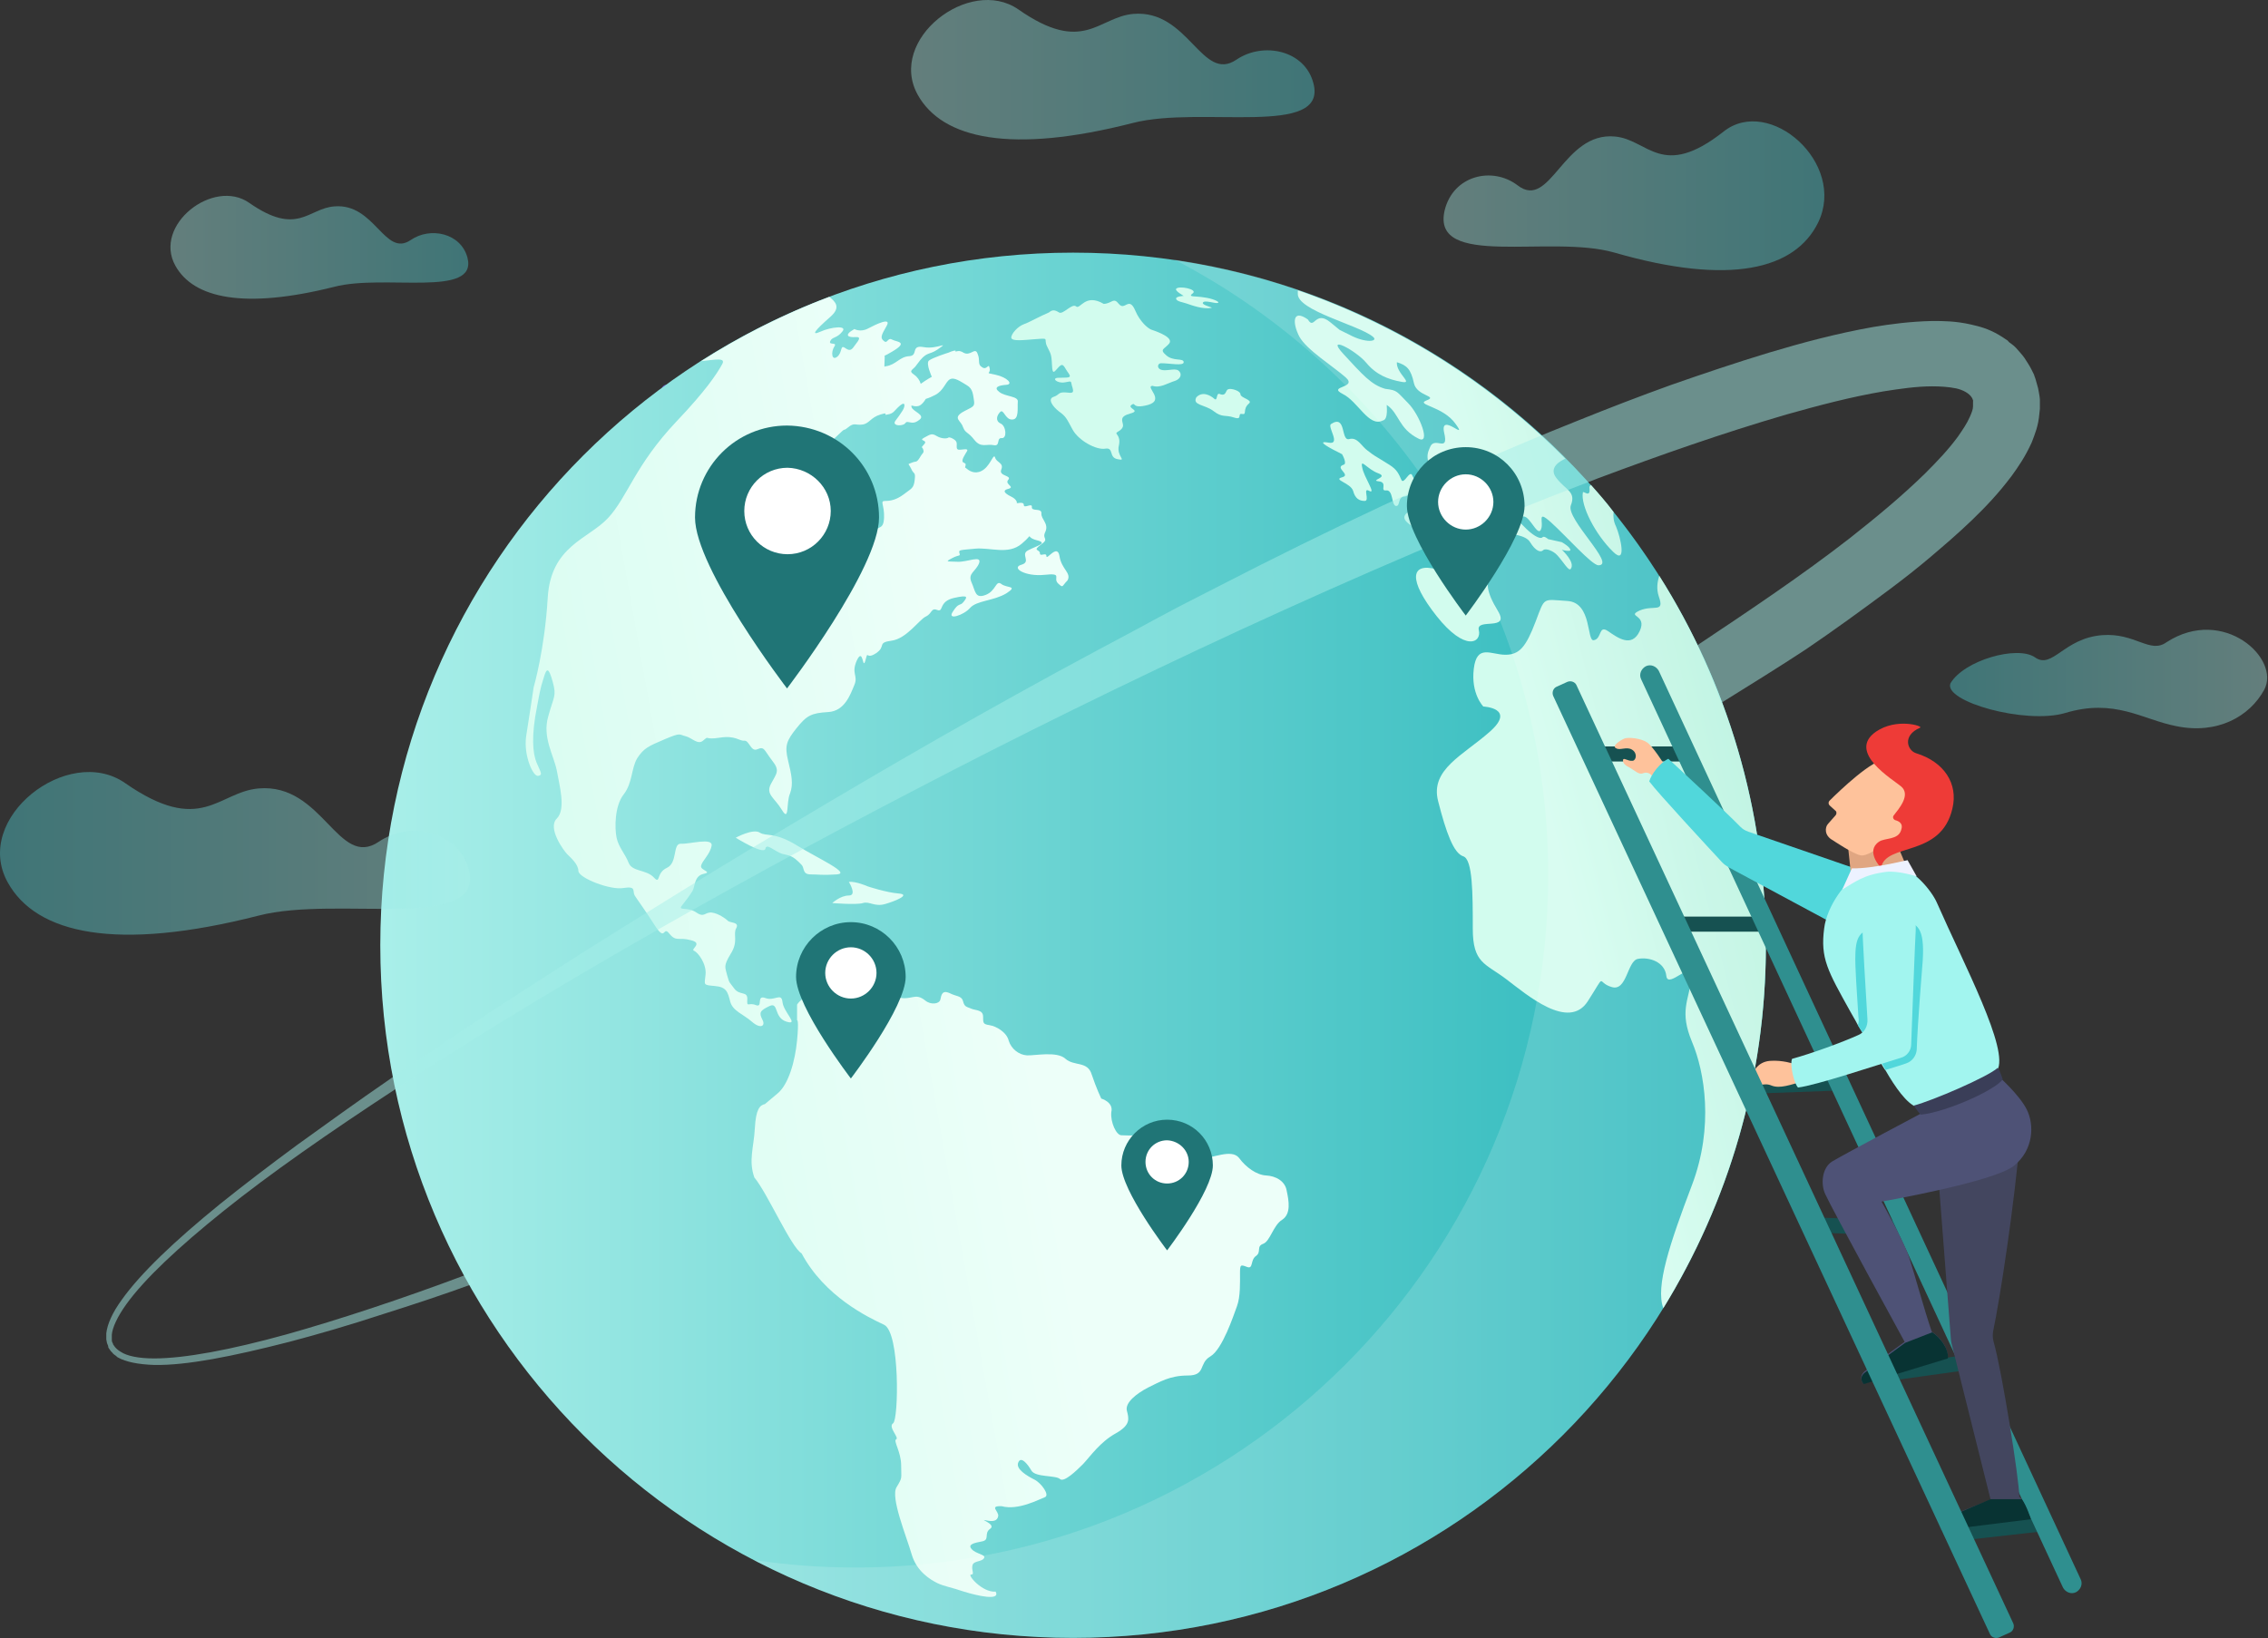 <svg width="652" height="471" viewBox="0 0 652 471" fill="none" xmlns="http://www.w3.org/2000/svg">
<rect x="0" y="0" width="652" height="471" fill="#333333" stroke="none"/>
<path d="M192.864 111.669L202.547 166.447C202.692 167.169 202.258 167.892 201.536 168.037C200.813 168.181 200.09 167.748 199.946 167.025L190.262 112.247C190.118 111.525 190.551 110.802 191.274 110.658C191.996 110.513 192.719 110.947 192.864 111.669Z" fill="#624CB5"/>
<path d="M507.653 271.81C507.653 381.799 418.477 470.975 308.488 470.975C198.5 470.975 109.324 381.799 109.324 271.81C109.324 161.822 198.5 72.646 308.488 72.646C418.477 72.646 507.653 161.822 507.653 271.81Z" fill="url(#paint0_linear)"/>
<path d="M463.716 158.642C458.657 153.728 454.321 145.345 455.044 141.587C455.188 141.009 457.356 143.466 456.923 140.142C456.923 139.853 457.067 139.709 457.356 139.419C459.669 142.021 461.837 144.478 463.86 147.224C463.716 148.525 463.86 149.97 464.583 151.416C465.884 154.451 467.763 162.689 463.716 158.642Z" fill="url(#paint1_linear)"/>
<path d="M507.653 271.81C507.653 310.111 496.813 345.81 478.168 376.162C475.856 369.947 480.047 357.517 486.407 340.752C492.766 323.986 490.02 308.088 486.407 299.56C482.793 290.888 485.395 287.853 486.262 281.494C487.129 275.134 479.469 284.673 479.035 280.627C478.602 276.58 474.121 275.134 470.942 275.713C467.762 276.146 467.762 285.252 463.281 283.806C458.801 282.506 461.981 279.326 456.488 287.853C450.996 296.525 438.856 285.974 432.93 281.494C427.004 277.013 423.391 277.013 423.391 267.041C423.391 257.068 423.391 247.095 420.645 246.228C417.899 245.361 415.731 239.435 413.418 230.33C411.106 221.224 420.645 217.177 428.305 210.384C435.965 203.591 426.426 203.158 426.426 203.158C426.426 203.158 422.813 199.544 423.68 192.318C424.547 185.091 428.594 188.271 432.785 188.271C436.832 188.271 438.711 185.959 441.457 178.732C444.203 171.505 443.336 172.373 450.563 172.806C457.789 173.24 456.055 184.658 458.223 184.08C460.535 183.646 459.524 179.599 462.27 181.478C465.016 183.357 469.063 186.392 471.375 181.478C473.688 176.564 467.328 177.431 471.375 175.552C475.422 173.818 478.602 176.419 476.867 171.505C476.145 169.337 476.434 167.314 477.012 165.58C496.379 196.22 507.653 232.787 507.653 271.81Z" fill="url(#paint2_linear)"/>
<path d="M459.525 162.545C457.646 162.545 450.419 154.306 445.939 150.259C441.458 146.212 444.06 150.404 442.903 152.427C441.747 154.306 439.146 146.646 437.267 148.959C436.978 149.248 436.689 149.537 436.399 149.681C437.122 150.404 437.989 151.271 438.857 152.138C441.458 154.595 443.048 155.029 443.482 154.451C443.915 154.017 445.071 155.029 445.071 155.029L448.974 155.896C448.974 155.896 451.575 157.341 451.431 158.209C451.431 158.642 449.118 158.209 448.974 158.064C449.263 158.353 452.876 161.677 451.575 163.556C450.997 164.423 449.552 161.677 447.673 159.654C446.661 158.498 444.349 157.486 443.626 158.209C442.903 158.931 441.458 158.498 439.868 155.896C438.712 153.873 434.232 153.439 432.064 153.295C432.064 153.728 432.208 154.306 432.353 154.884C433.653 161.244 428.306 158.064 428.306 158.064C428.306 158.064 429.173 164.857 428.306 166.158C427.439 167.459 427.005 169.771 430.618 175.697C434.232 181.623 424.259 177.576 425.126 181.189C425.993 184.802 421.224 187.548 412.985 177.142C404.747 166.736 405.47 161.677 412.985 163.701C418.189 163.845 420.646 161.677 416.888 157.341C410.673 152.716 407.927 153.005 404.747 150.404C401.567 147.802 406.481 146.212 409.661 145.345C411.974 145.634 411.685 143.611 410.239 142.31C406.048 138.841 413.853 139.853 411.106 134.505C409.806 131.037 410.528 130.025 411.106 128.58C412.407 125.255 416.599 130.459 415.153 124.388C413.853 118.318 422.235 127.134 418.478 121.931C414.864 116.728 406.771 116.439 410.095 115.138C413.564 113.837 407.349 113.982 406.482 110.224C405.614 106.177 404.458 105.021 401.567 104.154C401.278 107.334 406.626 110.513 402.868 109.791C398.966 109.068 395.642 107.767 392.751 104.298C389.86 100.83 380.755 95.915 386.247 101.841C391.739 107.767 394.196 110.658 398.243 111.814C401.856 112.248 401.423 112.537 404.747 115.861C408.216 119.33 411.396 128.002 407.782 126.123C402.001 123.232 402.29 118.896 398.677 116.439C398.532 116.294 399.255 120.63 397.521 120.919C393.474 122.943 390.439 115.427 385.958 113.259C381.478 110.947 390.439 111.669 386.825 108.49C383.212 105.31 375.552 100.541 373.528 96.783C371.505 92.88 371.505 88.689 375.985 91.869C377.864 95.048 378.009 89.123 382.345 92.591C386.681 96.06 383.646 94.037 387.837 96.205C392.606 98.806 396.509 98.228 394.63 96.783C390.583 93.459 372.661 89.267 373.095 84.353C373.095 84.064 373.095 83.775 373.095 83.486C402.435 93.603 428.739 110.369 449.985 131.904C448.685 132.482 445.071 134.361 447.384 137.396C450.13 141.009 453.165 141.298 451.575 145.345C450.13 149.248 464.728 162.545 459.525 162.545Z" fill="url(#paint3_linear)"/>
<path d="M382.632 121.931C387.113 119.04 385.378 126.845 387.835 126.267C390.292 125.544 391.449 128.435 393.183 129.591C395.64 131.47 394.339 130.458 399.398 133.638C401.71 135.083 402.144 136.384 402.867 137.974C403.589 139.564 405.324 134.794 406.046 136.818C406.769 138.841 410.816 139.998 404.023 142.744C401.566 142.744 402.722 145.634 401.277 145.49C399.976 145.201 400.554 140.865 398.531 141.009C396.507 141.298 399.109 138.697 396.363 138.408C393.617 138.119 399.398 137.251 396.218 136.095C393.038 134.939 391.015 131.615 391.593 134.361C392.027 137.107 395.785 142.31 393.617 141.154C391.593 139.998 393.906 144.044 392.316 144.044C390.726 144.044 389.57 143.322 388.992 141.154C388.269 138.841 383.066 137.974 385.812 137.251C388.558 136.529 383.499 134.505 386.245 133.638C387.402 133.349 385.812 130.603 385.812 130.603C382.632 129.013 377.863 126.556 381.91 127.279C385.667 128.001 381.476 122.654 382.632 121.931Z" fill="url(#paint4_linear)"/>
<path d="M353.004 111.958C353.871 111.525 356.617 112.392 356.617 113.404C356.617 114.415 360.23 114.994 359.074 116.005C357.05 117.74 358.64 119.33 357.05 119.04C355.605 118.751 357.339 120.919 354.738 120.052C352.136 119.185 351.414 120.197 348.812 118.173C346.355 116.294 342.742 116.583 343.898 114.271C345.632 112.392 347.945 113.693 348.957 114.56C350.113 115.716 349.535 112.97 350.547 113.259C352.57 114.126 352.281 112.248 353.004 111.958Z" fill="url(#paint5_linear)"/>
<path d="M294.469 93.169C295.48 92.88 299.094 90.857 301.551 89.845C302.563 88.978 303.285 89.123 304.441 89.845C305.598 90.568 308.199 87.099 309.355 88.111C310.512 89.123 311.957 84.208 317.305 87.388C319.762 87.244 320.051 85.365 321.641 87.388C323.375 89.556 324.531 84.931 326.41 89.412C327.711 92.447 329.879 94.326 330.891 94.759C333.492 95.626 337.395 97.216 336.094 98.806C334.793 100.396 333.203 100.396 335.227 102.13C337.25 104.009 340.285 102.853 340.285 104.154C340.285 105.31 336.238 104.443 333.781 104.443C332.77 104.443 332.481 105.888 333.781 106.322C335.082 106.755 336.961 106.033 338.262 106.322C339.563 106.611 340.141 108.634 337.828 109.501C335.516 110.224 333.492 111.669 331.324 110.947C329.012 111.091 335.082 114.994 330.023 116.439C325.109 117.74 326.699 115.427 325.254 116.439C323.953 117.451 328.145 118.029 324.965 118.896C321.785 119.763 322.652 120.919 322.797 121.931C323.086 122.943 322.219 123.666 321.207 124.244C320.195 124.822 322.363 124.966 321.641 128.146C320.918 131.181 324.098 132.626 321.352 132.048C318.605 131.615 320.34 128.58 317.738 129.013C315.137 129.447 310.078 126.701 308.344 123.521C306.609 120.341 306.465 119.763 304.441 118.318C302.563 116.873 301.117 114.705 302.852 114.126C304.586 113.548 304.152 112.826 305.887 112.826C307.621 112.826 308.922 113.548 308.344 111.525C307.621 109.501 308.488 109.501 306.176 109.935C303.863 110.369 302.129 108.634 304.297 108.634C306.609 108.49 308.344 108.923 307.188 107.333C305.887 105.599 305.742 104.154 304.441 105.455C303.141 106.755 302.563 108.201 302.418 104.876C302.273 101.552 301.984 101.697 300.973 99.529C299.961 97.361 301.84 97.216 297.938 97.505C294.035 97.794 290.855 98.228 290.711 97.072C290.711 96.06 292.445 93.892 294.469 93.169Z" fill="url(#paint6_linear)"/>
<path d="M338.117 83.052C338.84 82.041 344.476 83.197 342.887 84.353C341.297 85.509 343.609 85.076 346.066 85.509C348.523 85.798 350.836 86.81 350.113 87.099C349.39 87.388 346.066 86.087 345.777 87.099C345.633 87.822 348.957 88.4 348.234 88.544C345.777 88.978 342.742 87.822 341.008 87.244C340.285 86.955 337.973 86.666 338.117 85.798C338.117 85.22 340.285 85.076 340.285 85.076C340.285 85.076 337.683 83.63 338.117 83.052Z" fill="url(#paint7_linear)"/>
<path d="M304.586 159.943C304.008 156.185 300.828 161.244 300.828 159.943C300.828 158.642 298.949 160.232 298.949 159.076C298.949 157.919 296.637 158.498 299.238 156.619C301.84 154.74 299.383 155.173 300.539 152.861C301.551 150.548 299.238 149.248 299.383 147.658C299.527 145.923 296.492 147.224 296.637 145.779C296.781 144.478 294.324 146.357 294.324 145.201C294.324 144.044 292.156 144.912 292.301 144.623C292.445 144.333 292.012 143.466 290.855 142.888C289.699 142.31 287.531 141.154 289.844 140.576C292.012 139.998 288.687 139.275 289.844 137.974C291 136.673 287.098 136.962 287.82 135.083C288.688 133.06 286.52 133.06 286.086 131.615C285.652 130.169 284.93 133.349 282.906 134.939C280.883 136.529 279.004 135.662 278.137 134.939C277.27 134.216 277.414 134.65 277.559 133.927C277.703 133.205 277.559 133.349 276.836 132.915C276.258 132.337 277.414 130.748 277.992 129.736C278.57 128.724 276.402 129.447 275.535 129.302C274.668 129.158 275.246 127.857 274.957 127.134C274.668 126.267 272.789 125.544 272.645 125.833C272.355 126.122 270.766 126.267 269.32 125.4C267.875 124.533 267.586 124.822 265.707 125.833C263.828 126.845 266.863 126.412 265.707 127.712C264.551 129.013 265.129 128.29 265.418 129.302C265.707 130.314 265.273 130.025 264.406 131.615C263.394 133.205 263.394 132.482 262.094 133.06C260.793 133.638 261.082 133.06 261.949 134.794C262.672 136.529 263.25 135.517 262.961 137.974C262.672 140.576 261.949 140.431 259.781 142.165C257.613 143.755 256.023 144.044 254.434 144.044C252.844 144.044 254.289 145.201 254.144 148.814C254 152.427 252.555 151.126 251.398 152.716C250.242 154.306 249.086 152.283 248.652 150.837C248.074 149.392 247.352 148.814 247.785 147.513C248.219 146.357 247.496 146.068 249.375 143.755C251.254 141.443 249.519 143.033 247.785 141.587C246.051 140.142 245.328 141.732 244.316 140.287C243.305 138.841 242.004 137.974 241.426 136.095C240.848 134.216 239.836 135.951 238.969 134.65C237.957 133.349 238.246 135.373 236.656 134.65C235.066 133.927 239.258 131.181 237.668 130.458C236.078 129.736 236.223 129.447 240.125 125.833C244.027 122.076 241.715 124.533 243.738 122.943C245.617 121.353 245.906 122.365 247.93 122.076C249.953 121.787 250.242 120.052 253.133 119.185C256.023 118.318 253.422 119.619 255.156 119.185C257.035 118.896 257.035 118.029 258.769 116.583C260.359 115.283 260.215 116.872 259.492 118.029C258.769 119.185 258.336 119.763 257.469 120.919C256.602 121.931 257.758 122.509 259.203 122.22C260.648 121.931 260.07 121.208 261.082 121.353C262.094 121.497 262.816 121.931 264.406 120.63C265.996 119.33 262.527 118.318 262.094 117.162C261.66 116.005 262.527 117.162 264.117 116.728C264.984 116.439 265.707 115.427 266.141 114.705C267.152 114.415 268.02 113.982 268.887 113.548C271.344 112.247 271.777 109.79 273.078 109.068C274.379 108.345 276.258 109.79 277.992 110.802C279.727 111.814 279.727 113.548 280.016 115.283C280.305 117.162 279.293 117.017 276.547 118.607C273.945 120.341 276.258 120.919 276.836 122.798C277.559 124.677 278.281 124.099 280.16 126.556C282.039 128.869 283.629 127.568 285.652 128.001C287.676 128.435 286.375 125.833 287.965 125.978C289.555 126.122 289.266 122.509 287.676 121.787C286.086 121.064 286.52 119.474 287.531 118.462C288.543 117.451 288.977 120.775 291 120.63C293.023 120.63 292.445 117.306 292.59 115.572C292.879 113.837 288.977 114.126 287.242 112.681C285.508 111.38 287.098 110.802 289.266 110.658C291.434 110.513 289.555 108.49 286.23 107.767C282.762 107.044 284.93 107.622 284.496 105.888C284.207 104.154 283.773 106.611 282.328 105.599C280.883 104.732 281.895 103.72 281.027 101.697C280.305 99.673 279.004 102.564 276.98 101.408C275.824 100.685 275.246 100.974 274.668 101.119C274.668 101.119 274.812 100.83 274.668 100.83C274.234 100.685 272.645 101.408 272.645 101.408C272.645 101.408 268.019 102.853 267.008 103.72C266.141 104.587 267.875 108.345 267.875 108.345C267.875 108.345 266.285 109.212 264.695 110.369C264.406 109.357 263.684 108.345 262.816 107.767C260.937 106.466 262.527 106.466 263.539 104.876C266.43 100.83 266.863 102.275 269.465 100.54C273.367 97.794 269.465 100.54 265.562 99.818C261.66 99.095 264.117 102.275 261.371 102.419C258.625 102.564 257.613 104.876 254.723 105.31C254.578 105.31 254.434 105.31 254.289 105.455C254.144 105.744 254.434 102.275 254.289 102.275C254.723 102.13 255.445 101.697 256.457 101.119C261.371 98.228 257.758 98.373 256.457 97.65C255.156 96.927 255.156 98.951 254.144 98.083C252.988 97.216 253.277 96.494 254.867 93.748C256.457 91.001 251.687 93.314 249.519 94.47C247.352 95.626 245.617 94.615 245.617 94.615C242.293 96.494 244.027 97.072 245.906 96.927C247.785 96.783 246.773 97.939 245.906 99.095C245.039 100.251 244.605 101.263 243.016 100.107C241.426 98.951 242.293 101.263 240.703 102.564C239.113 103.865 238.824 101.263 239.836 99.673C240.848 98.228 238.102 99.384 238.68 98.083C239.258 96.783 240.559 97.361 242.148 95.337C243.738 93.458 238.824 94.037 235.934 95.337C233.043 96.638 234.055 95.193 238.824 91.001C241.715 88.4 240.269 86.81 238.391 85.365C225.383 90.279 213.098 96.494 201.535 103.865C205.582 103.431 208.762 102.708 207.605 104.732C206.016 107.622 202.836 112.392 194.453 121.208C182.457 133.927 180.433 142.888 174.797 148.958C169.16 155.029 158.32 156.908 157.453 171.939C156.586 186.826 153.406 197.666 153.406 197.666C153.406 197.666 152.105 206.482 151.238 211.83C150.515 217.322 153.262 223.392 154.707 223.103C156.152 222.814 155.43 222.091 154.273 219.345C153.117 216.599 152.683 211.541 154.418 203.013C154.996 199.978 155.285 197.955 156.297 194.919C157.164 191.884 157.742 191.884 158.898 196.076C160.055 200.267 159.187 200.123 157.598 206.048C155.863 211.974 159.187 217.177 160.055 221.513C160.777 225.705 162.801 232.642 160.055 235.388C157.308 238.134 162.078 244.638 163.09 245.65C164.101 246.662 166.269 248.541 166.269 250.42C166.269 252.443 175.519 256.056 179.277 255.334C183.035 254.755 181.734 256.201 182.457 257.502C183.18 258.658 185.348 261.548 188.383 266.318C191.418 270.943 190.551 266.029 192.43 268.486C194.453 270.943 195.031 269.353 198.644 270.365C202.258 271.232 198.355 272.966 199.512 273.4C200.668 273.834 203.125 277.158 202.836 280.193C202.547 283.228 201.969 283.228 205.437 283.517C208.906 283.806 209.195 285.252 209.918 287.998C210.641 290.744 213.676 291.611 216.133 293.779C218.59 295.947 220.18 295.08 219.168 293.201C218.156 291.177 218.445 290.599 221.191 289.298C223.937 287.998 222.348 292.623 226.105 293.779C229.863 294.935 225.238 291.033 224.949 288.142C224.66 285.252 222.637 287.998 220.035 286.986C217.289 285.974 219.457 289.877 217.289 289.009C215.121 288.142 214.687 289.877 214.832 287.42C214.976 284.818 212.664 286.408 211.074 284.24C209.484 282.072 209.773 282.939 209.051 280.482C208.473 278.025 207.894 277.88 210.062 274.267C212.375 270.654 210.641 268.63 211.652 266.896C212.664 265.017 209.773 265.451 209.195 264.728C208.617 264.15 206.594 262.705 204.715 262.416C202.691 262.127 202.547 264.005 200.234 262.416C197.777 260.681 194.742 261.982 196.043 260.392C197.199 258.947 198.355 257.357 199.078 256.201C199.801 255.045 199.512 251.865 202.258 251.287C205.004 250.709 201.246 250.275 201.535 248.974C201.824 247.529 204.137 245.65 204.57 243.193C205.004 240.736 198.211 242.759 195.754 242.615C193.297 242.47 194.887 248.107 191.707 249.552C188.527 250.998 189.973 254.466 187.949 252.298C185.781 249.986 181.734 250.709 180.723 248.107C179.711 245.505 177.832 243.627 177.254 240.88C176.676 238.134 176.676 231.775 179.277 228.451C181.879 225.127 181.445 220.935 183.18 218.044C185.058 215.154 186.359 214.576 191.129 212.552C195.898 210.529 195.176 211.252 197.055 211.685C198.933 212.119 200.668 214.431 202.258 212.841C203.992 211.396 202.258 212.841 206.883 212.119C211.508 211.396 212.519 213.13 213.965 212.986C215.41 212.841 215.844 216.31 217.723 215.443C219.746 214.576 219.601 215.587 221.914 218.623C224.371 221.658 223.215 222.38 221.625 225.416C220.035 228.451 222.637 229.318 224.805 232.931C226.973 236.544 225.961 230.763 227.117 228.162C228.129 225.416 227.551 222.814 226.539 218.623C225.527 214.431 226.105 212.986 228.996 209.373C231.887 205.759 233.187 205.037 238.102 204.748C242.871 204.459 244.461 199.689 245.617 196.943C246.773 194.197 244.605 193.763 246.34 189.861C248.219 185.958 247.93 193.041 248.797 189.861C249.664 186.681 248.797 189.861 251.832 187.837C254.867 185.814 251.977 184.802 256.312 184.224C260.648 183.646 264.262 178.154 266.141 177.287C268.02 176.419 267.586 174.685 269.465 175.408C271.344 176.13 269.754 172.951 274.234 171.939C278.715 170.927 277.992 171.794 276.98 173.095C275.969 174.396 275.68 173.095 273.945 175.841C272.066 178.587 277.125 176.853 278.859 174.83C280.738 172.662 285.652 172.806 289.266 170.638C292.879 168.326 289.41 169.193 287.82 167.892C286.23 166.736 286.375 169.916 283.34 171.072C280.305 172.228 280.449 170.06 279.293 167.458C278.137 164.857 280.449 164.423 281.461 161.966C282.328 159.509 278.137 161.677 275.246 161.533C272.355 161.388 271.488 161.677 273.656 160.521C275.824 159.365 276.113 160.087 275.824 159.076C275.535 158.064 275.824 158.208 280.305 157.775C284.785 157.341 289.844 159.654 293.746 156.33C297.648 153.005 294.324 154.306 297.938 155.318C301.551 156.185 298.082 156.908 295.625 158.208C293.168 159.365 296.637 161.533 293.602 162.4C290.566 163.267 294.758 165.869 300.25 165.291C305.742 164.712 302.562 166.158 304.152 167.748C305.742 169.193 305.164 168.615 306.898 166.88C308.055 164.712 305.164 163.701 304.586 159.943ZM254.144 101.986C253.711 101.697 252.988 102.564 254.144 101.986V101.986Z" fill="url(#paint8_linear)"/>
<path d="M219.892 317.482C218.446 317.771 217.29 318.928 217.001 324.42C216.712 329.912 215.122 333.67 216.857 338.584C220.614 343.064 227.407 358.674 230.443 360.408C237.091 372.838 249.521 378.764 254.146 380.931C258.771 383.099 258.337 408.248 256.747 409.26C255.157 410.271 258.626 413.451 257.614 413.885C256.747 414.318 259.06 417.498 259.06 421.4C259.06 425.303 259.493 424.725 257.759 427.615C255.88 430.506 260.65 441.924 262.095 446.982C263.54 451.896 267.443 454.209 269.466 455.221C271.634 456.232 273.368 456.377 277.126 457.678C280.884 458.834 287.677 460.424 286.232 457.678C282.329 457.967 277.993 452.764 279.15 452.764C280.306 452.764 279.15 451.463 279.583 450.017C280.017 448.717 282.329 449.15 282.907 447.994C283.486 446.982 280.45 446.838 279.294 445.393C278.138 444.092 280.017 443.658 282.329 443.225C284.642 442.791 282.763 440.912 284.642 439.611C286.521 438.31 281.318 436.721 283.341 437.154C285.365 437.588 286.665 437.443 286.954 435.998C287.243 434.553 284.208 432.963 287.966 433.107C292.736 434.408 298.806 431.084 300.396 430.506C301.841 429.928 299.384 426.459 297.361 425.447C295.337 424.435 291.868 422.412 292.736 420.533C293.458 418.654 295.337 420.822 296.493 422.846C297.65 424.869 303.575 424.146 304.732 425.303C305.888 426.314 309.357 422.99 311.38 420.967C313.404 418.799 316.294 414.607 320.775 412.15C325.111 409.693 324.533 407.959 323.954 405.646C323.376 403.334 326.701 400.732 330.025 398.998C333.349 397.408 336.24 395.529 341.443 395.529C346.79 395.529 344.478 392.06 347.947 390.037C351.415 388.014 354.595 378.33 355.607 375.584C356.619 372.838 356.474 368.791 356.474 366.189C356.474 363.588 356.619 363.588 358.497 364.31C360.376 365.033 359.365 362.287 361.099 361.131C362.689 359.974 361.099 358.385 363.122 357.662C365.146 356.939 366.013 352.314 368.615 350.724C371.216 348.99 370.494 345.232 369.915 342.486C369.482 339.596 366.736 338.15 363.99 338.006C361.244 337.861 358.208 335.693 356.185 332.947C354.017 330.201 348.236 333.236 345.923 332.947C343.611 332.658 342.888 330.924 341.154 332.369C339.275 333.814 337.974 331.935 337.251 329.478C336.529 327.021 333.638 328.322 331.181 326.443C328.724 324.564 328.435 326.299 326.556 326.443C324.533 326.588 323.81 326.443 322.365 326.443C320.919 326.443 319.185 322.685 319.474 319.795C320.197 316.904 316.583 315.892 316.583 315.892C316.583 315.892 315.138 312.857 313.837 308.955C312.681 305.052 308.779 306.642 306.322 304.474C303.865 302.162 297.361 303.607 295.193 303.463C292.88 303.318 290.712 301.584 289.99 299.271C289.411 296.814 286.376 295.08 284.497 294.791C282.618 294.502 282.618 294.213 282.618 292.334C282.618 290.31 280.45 290.599 279.15 290.021C277.849 289.443 277.271 289.588 276.837 287.853C276.404 286.263 274.814 286.552 272.935 285.541C270.911 284.674 270.622 285.974 270.333 287.42C270.044 288.72 267.587 289.01 265.997 287.709C264.407 286.408 263.396 286.552 262.529 286.697C261.661 286.842 258.337 287.709 257.904 285.974C257.47 284.095 255.302 283.373 251.978 282.795C248.654 282.217 249.521 281.783 249.521 280.771C249.521 279.904 247.208 279.326 245.185 280.771C243.017 282.217 241.861 282.795 240.849 282.65C239.837 282.65 238.681 284.963 237.091 283.084C235.501 281.205 237.814 285.252 234.2 285.83C230.587 286.408 229.142 288.865 229.142 288.865V293.345C229.142 293.345 229.72 293.056 229.142 299.127C228.564 305.197 226.685 311.845 223.505 314.447C219.892 317.482 219.892 317.482 219.892 317.482Z" fill="url(#paint9_linear)"/>
<path d="M211.508 240.881C211.508 240.881 216.566 238.134 218.445 239.435C220.324 240.591 222.637 239.146 228.996 243.048C235.355 246.951 244.75 251.142 240.559 251.431C236.367 251.72 235.355 251.431 233.043 251.431C230.586 251.431 231.309 249.552 230.441 248.685C227.695 245.795 226.973 246.084 224.805 245.506C222.637 244.783 220.324 242.326 220.035 244.06C219.602 245.939 211.508 240.881 211.508 240.881Z" fill="#E1FEF5"/>
<path d="M244.029 253.599C244.029 253.599 246.486 257.502 244.029 257.502C241.572 257.502 239.26 259.67 239.26 259.67C239.26 259.67 246.197 260.248 248.076 259.67C249.955 259.091 251.4 260.826 254.436 259.959C257.471 259.091 261.951 257.213 258.338 256.924C254.725 256.634 249.522 254.9 249.522 254.9C249.522 254.9 245.908 253.31 244.029 253.599Z" fill="#E1FEF5"/>
<path opacity="0.15" d="M507.655 271.81C507.655 381.799 418.479 470.974 308.49 470.974C275.393 470.974 244.174 462.881 216.713 448.572C226.252 450.017 236.08 450.74 245.908 450.74C355.897 450.74 445.073 361.564 445.073 251.576C445.073 174.685 401.424 107.912 337.686 74.669C433.799 88.833 507.655 171.794 507.655 271.81Z" fill="white"/>
<path opacity="0.4" d="M650.886 198.388C655.8 189.427 639.179 174.107 622.847 184.658C618.078 188.127 613.886 181.912 604.347 182.634C593.218 183.502 590.039 192.607 584.98 188.994C579.921 185.525 564.601 189.861 560.699 196.509C558.675 201.713 582.234 208.361 593.652 205.037C607.96 200.701 615.91 206.916 625.593 208.795C637.445 211.252 646.695 206.048 650.886 198.388Z" fill="url(#paint10_linear)"/>
<path opacity="0.4" d="M522.686 63.974C530.924 46.919 508.666 27.408 495.514 37.814C477.737 51.834 473.834 40.126 464.295 39.259C449.264 37.814 445.795 60.65 436.256 53.279C429.03 47.787 417.756 50.388 415.299 60.505C411.397 77.415 445.651 67.298 464.151 72.646C497.248 82.185 516.038 77.56 522.686 63.974Z" fill="url(#paint11_linear)"/>
<path opacity="0.4" d="M2.228 253.744C-8.034 235.244 19.571 213.853 35.903 225.127C57.872 240.447 62.642 227.728 74.349 226.716C92.849 225.127 97.185 249.986 108.892 242.037C117.853 235.966 131.728 238.857 134.763 249.986C139.532 268.341 97.185 257.357 74.349 263.283C33.591 273.689 10.466 268.631 2.228 253.744Z" fill="url(#paint12_linear)"/>
<path opacity="0.4" d="M263.831 27.263C255.014 11.365 278.718 -6.991 292.737 2.693C311.526 15.845 315.718 4.861 325.835 3.994C341.733 2.693 345.491 23.939 355.464 17.146C363.124 11.943 375.12 14.4 377.577 23.939C381.768 39.693 345.346 30.298 325.69 35.357C290.714 44.318 270.913 39.982 263.831 27.263Z" fill="url(#paint13_linear)"/>
<path opacity="0.4" d="M50.413 76.404C43.909 64.697 61.397 51.111 71.659 58.337C85.534 68.021 88.569 59.927 96.085 59.349C107.792 58.337 110.538 74.091 118.053 69.033C123.69 65.13 132.507 67.009 134.385 74.091C137.421 85.798 110.538 78.716 96.085 82.474C70.213 88.978 55.616 85.798 50.413 76.404Z" fill="url(#paint14_linear)"/>
<path opacity="0.49" d="M586.423 114.849C586.423 114.416 586.278 113.693 586.133 112.826C585.989 111.959 585.844 111.236 585.555 110.369C585.411 109.791 584.977 108.345 584.977 108.49L584.833 108.056C584.544 107.189 585.411 109.212 583.965 106.177C583.387 105.021 582.665 104.009 581.942 102.853C581.219 101.841 580.352 100.974 579.63 100.107C579.196 99.673 578.762 99.24 578.329 98.951C577.895 98.662 577.462 98.373 577.172 97.939C576.739 97.65 576.305 97.361 575.872 97.072C575.438 96.783 575.149 96.638 574.715 96.349C571.536 94.47 569.079 93.892 566.622 93.314C562.141 92.302 558.672 92.302 555.493 92.302C549.133 92.447 543.641 93.169 538.438 94.037C527.887 95.915 518.204 98.517 508.52 101.408C498.981 104.298 489.586 107.478 480.481 110.658C471.231 113.982 462.27 117.451 453.309 121.064C450.852 122.076 448.25 123.087 445.793 124.099C412.84 137.685 381.188 152.716 351.125 168.181C347.078 170.205 343.032 172.373 338.985 174.396C334.938 176.564 331.035 178.588 327.133 180.755C319.184 184.947 311.524 189.138 303.719 193.33C288.399 201.713 273.512 210.095 259.059 218.478C244.606 226.861 230.731 235.099 217.289 243.193C203.848 251.287 190.985 259.236 178.699 266.896C166.414 274.556 154.707 282.072 143.578 289.299C132.883 296.236 122.91 303.029 113.371 309.388C113.082 309.678 112.649 309.822 112.359 310.111C102.676 316.76 93.715 323.263 85.477 329.189C77.238 335.26 69.867 340.896 63.219 346.244C50.066 356.939 40.383 366.189 35.035 373.705C32.289 377.463 30.844 380.787 30.555 383.389C30.555 383.678 30.555 383.967 30.555 384.256C30.555 384.545 30.555 384.834 30.555 385.123C30.699 385.701 30.699 386.135 30.844 386.424C31.133 387.002 31.133 387.291 31.133 387.291V387.435C31.133 387.435 31.277 387.724 31.711 388.303C31.855 388.592 32.289 388.881 32.578 389.314C32.723 389.459 33.012 389.603 33.156 389.748C33.445 389.892 33.59 390.182 33.879 390.326C36.191 391.627 39.805 392.349 44.43 392.494C53.68 392.639 66.832 390.037 83.164 385.846C91.402 383.678 100.363 381.076 110.047 377.896C118.285 375.295 127.102 372.404 136.207 369.08C135.629 368.213 135.195 367.201 134.617 366.334C114.961 373.705 97.328 379.486 82.442 383.678C66.254 388.158 53.102 390.615 44.285 390.615C39.805 390.615 36.48 389.892 34.746 388.736C33.012 387.724 32.723 386.713 32.578 386.713C32.578 386.568 32.434 386.279 32.289 385.99C32.145 385.701 32.145 385.412 32.145 385.123C32.145 384.978 32.145 384.689 32.145 384.545C32.145 384.256 32.145 384.111 32.145 383.822C32.289 381.799 33.734 378.619 36.336 375.006C41.539 367.779 51.223 358.674 64.375 348.123C77.527 337.572 94.293 325.865 113.949 313.002C133.606 300.138 156.152 286.263 181.301 271.81C206.305 257.357 233.766 242.326 263.25 227.006C292.59 211.685 323.953 196.22 356.762 181.045C389.426 166.013 423.391 151.271 458.657 137.83C458.946 137.685 459.09 137.685 459.379 137.541C477.157 130.892 495.223 124.533 513.579 119.185C522.829 116.584 532.079 114.126 541.473 112.537C546.098 111.814 550.868 111.091 555.493 111.091C557.805 111.091 560.118 111.236 562.286 111.669C564.309 112.103 566.188 113.115 566.911 114.416L567.055 114.705L567.2 115.138C567.344 115.283 567.2 115.283 567.2 115.427C567.2 115.572 567.2 115.572 567.2 115.716C567.2 115.861 567.2 116.15 567.2 116.294V116.584V116.873C567.2 117.74 566.766 118.751 566.333 119.763C565.465 121.787 564.165 123.666 562.864 125.544C560.118 129.302 556.794 132.771 553.469 136.095C546.676 142.744 539.305 148.814 531.79 154.74C518.059 165.435 502.308 175.961 487.999 185.5C490.456 190.992 492.769 196.484 494.792 202.121C502.452 197.352 511.555 191.74 519.215 186.681C527.309 181.189 535.258 175.408 543.208 169.482C547.254 166.447 551.157 163.412 555.059 160.087C558.962 156.763 562.864 153.439 566.766 149.681C570.669 145.923 574.426 142.021 578.329 136.818C580.208 134.216 582.231 131.326 584.11 127.134C584.977 124.822 585.989 122.509 586.278 118.896C586.278 118.462 586.423 118.029 586.423 117.595C586.423 117.017 586.423 116.584 586.423 116.005C586.423 115.861 586.423 115.283 586.423 114.849Z" fill="#A6EFE8"/>
<path d="M460.23 218.967H485.957V214.631H460.23V218.967Z" fill="#165151"/>
<path d="M482.322 267.903H508.049V263.567H482.322V267.903Z" fill="#165151"/>
<path d="M503.313 314.504L529.021 313.565L528.863 309.232L503.155 310.172L503.313 314.504Z" fill="#165151"/>
<path d="M563.753 442.964L589.32 440.1L588.838 435.791L563.271 438.655L563.753 442.964Z" fill="#165151"/>
<path d="M538.452 397.734L563.932 394.173L563.332 389.879L537.852 393.439L538.452 397.734Z" fill="#165151"/>
<path d="M522.181 354.417L547.887 355.419L548.056 351.087L522.35 350.084L522.181 354.417Z" fill="#165151"/>
<path d="M476.866 192.896L598.128 454.064C598.851 455.51 598.128 457.099 596.828 457.822C595.382 458.545 593.792 457.822 593.07 456.521L471.808 195.353C471.085 193.908 471.808 192.318 473.109 191.595C474.554 190.873 476.144 191.595 476.866 192.896Z" fill="#2F8F8F"/>
<path d="M478.601 220.068C478.601 220.068 474.988 214.287 473.398 213.419C471.953 212.408 468.195 211.83 466.894 212.408C465.593 212.986 463.281 214.576 464.582 215.154C465.738 215.876 467.617 214.576 469.207 215.587C470.796 216.599 470.363 218.623 469.351 218.767C467.906 218.912 466.75 217.755 466.605 218.478C466.46 219.201 466.894 219.923 468.339 220.646C469.929 221.513 471.086 222.814 472.242 222.38C474.41 221.513 475.421 223.826 475.421 223.826L478.601 220.068Z" fill="#FEC29B"/>
<path d="M529.766 267.041L496.957 249.408C496.234 248.974 495.656 248.541 495.078 247.963C491.465 244.06 476.578 228.017 474.121 224.693C474.699 222.669 477.156 219.345 479.613 218.189C481.203 219.634 496.379 233.654 500.281 237.701C501.004 238.423 501.727 238.857 502.594 239.146L540.75 252.298L529.766 267.041Z" fill="#51D7DB"/>
<path d="M580.785 326.443L556.938 334.537L560.84 385.123C560.84 385.412 560.984 385.845 560.984 386.134L572.258 431.228C572.258 431.228 561.563 435.42 559.973 436.142C556.938 437.588 557.949 439.9 557.949 439.9L583.531 436.72C583.531 436.72 582.231 431.806 580.496 430.361C580.496 425.302 575.438 393.795 573.125 385.845C572.836 384.834 572.836 383.822 572.98 382.81C575.004 373.271 579.195 345.666 580.785 326.443Z" fill="#43465F"/>
<path d="M531.211 242.904L532.512 255.189L549.566 252.732L542.918 236.978L531.211 242.904Z" fill="#E0A682"/>
<path d="M541.906 218.478C538.293 218.333 528.899 227.294 526.008 230.185C525.574 230.619 525.574 231.197 526.008 231.63L527.598 233.076C528.031 233.365 528.031 233.943 527.742 234.376L525.574 236.834C524.563 237.845 524.418 240.302 526.875 241.603C526.875 241.603 532.656 245.505 534.824 245.939C536.703 246.373 540.027 243.626 540.461 243.771C547.688 245.072 557.66 240.013 558.672 234.087C559.973 224.548 551.301 218.912 541.906 218.478Z" fill="#FEC29B"/>
<path d="M546.531 226.138C549.422 228.595 545.809 232.642 544.363 234.521C544.074 234.955 544.219 235.533 544.797 235.822C545.809 236.111 547.254 236.689 546.531 238.713C545.664 241.603 541.762 240.88 540.172 242.037C536.125 244.783 540.75 249.552 540.75 249.552C542.051 242.181 557.949 246.806 561.274 232.498C563.008 225.271 558.817 219.056 550.867 216.599C548.41 215.877 546.676 211.541 552.024 209.228C552.891 208.795 545.231 206.337 539.305 210.384C530.777 216.31 544.363 224.259 546.531 226.138Z" fill="#EE3B37"/>
<path d="M574.426 309.388C574.426 309.388 580.497 314.736 582.665 319.072C584.832 323.408 584.688 330.634 578.907 335.259C573.125 339.884 540.895 345.521 540.895 345.521C540.895 345.521 547.254 356.65 548.844 361.564C550.434 366.478 553.036 376.162 555.348 382.955C557.372 384.256 560.262 387.435 559.829 390.47L535.692 397.842C535.692 397.842 534.102 396.107 535.981 394.373C538.004 392.783 547.543 385.845 547.543 385.845C547.543 385.845 526.586 347.545 524.707 343.353C523.407 340.607 523.696 335.838 526.731 333.959C530.633 331.646 552.168 320.228 552.168 320.228L549.133 316.47L574.426 309.388Z" fill="#4E5276"/>
<path d="M560.118 436.287C561.708 435.564 572.258 431.084 572.258 431.084H581.219C582.665 432.963 583.821 436.865 583.821 436.865L558.239 440.045C558.094 440.045 556.938 437.588 560.118 436.287Z" fill="#083333"/>
<path d="M536.126 394.662C538.15 393.072 547.689 386.135 547.689 386.135L555.494 383.099C557.517 384.4 560.263 387.58 559.974 390.615L535.837 397.986C535.693 397.986 534.103 396.252 536.126 394.662Z" fill="#083333"/>
<path d="M515.746 305.92C515.746 305.92 512.422 304.763 508.808 305.052C505.195 305.341 504.039 308.377 504.039 308.377C504.039 308.377 502.16 310.834 503.461 311.845C504.906 312.857 506.929 311.123 509.242 312.134C511.699 313.146 514.879 311.845 518.203 310.978L518.781 306.209L515.746 305.92Z" fill="#FEC29B"/>
<path d="M531.933 290.888C532.367 291.755 533.234 293.056 534.101 294.791C536.125 298.115 538.726 302.306 540.316 305.052C541.183 306.498 541.761 307.509 542.05 307.798C544.797 312.568 548.121 317.338 551.011 318.349C556.648 317.627 566.765 312.713 574.136 307.798C577.75 302.017 564.597 277.302 556.793 259.525C555.203 255.912 549.711 249.552 545.808 249.552C543.207 249.552 538.582 249.986 535.547 250.998C530.632 252.587 525.14 260.826 524.418 266.896C523.261 275.568 525.429 279.181 531.933 290.888Z" fill="#A2F5EF"/>
<path d="M534.103 294.791C536.126 298.115 538.728 302.306 540.318 305.052C542.052 304.474 543.497 304.041 544.798 303.607C546.532 303.029 547.833 301.439 547.833 299.56C548.122 291.033 545.81 267.041 541.474 266.896C541.329 266.896 541.04 266.896 540.896 266.896C535.114 266.896 533.525 268.775 533.38 274.412C533.236 277.88 533.814 285.107 534.247 292.334C534.392 293.201 534.392 294.068 534.103 294.791Z" fill="#51D7DB"/>
<path d="M536.703 298.693C537.859 300.572 538.871 302.306 540.027 304.185C540.75 305.341 541.473 306.498 542.051 307.654C544.363 306.931 546.387 306.353 547.977 305.775C549.711 305.197 550.867 303.607 551.012 301.873C551.301 293.634 552.602 278.169 552.746 276.146C553.324 266.751 551.156 265.162 546.82 265.017C544.508 265.017 542.629 265.595 541.184 266.751C538.871 268.63 537.715 271.955 537.57 275.568C537.426 278.892 538.004 287.564 538.438 294.646C538.582 296.38 537.859 297.826 536.703 298.693Z" fill="#51D7DB"/>
<path d="M550.722 267.619C550.578 269.642 549.711 292.045 549.422 300.283C549.422 302.162 548.121 303.752 546.386 304.185C539.304 306.353 521.961 312.134 516.902 312.713C515.89 311.845 514.445 306.353 515.168 304.474C520.949 302.884 529.621 299.705 534.101 297.681C535.98 296.959 536.992 295.08 536.847 293.056C536.414 285.974 535.402 269.498 535.402 266.029C535.547 260.248 537.57 256.056 543.64 256.345C547.976 256.345 551.011 261.838 550.722 267.619Z" fill="#A2F5EF"/>
<path d="M548.41 247.384C549.422 246.951 539.016 249.841 532.367 249.697C531.789 250.998 529.621 255.767 529.621 255.767C533.379 253.599 535.547 251.576 542.195 250.709C545.664 250.275 551.012 252.009 551.012 252.009L548.41 247.384Z" fill="#EDF2FF"/>
<path d="M575.727 310.4C575.727 310.4 575.004 307.799 574.281 307.076C571.391 309.677 555.637 316.47 550.145 317.916C550.867 318.927 551.59 319.939 552.168 320.517C559.539 319.795 573.559 313.435 575.727 310.4Z" fill="#3A3E58"/>
<path d="M453.164 196.943L578.762 466.783C579.196 467.795 578.762 468.951 577.895 469.385L574.715 470.83C573.703 471.263 572.547 470.83 572.114 469.963L446.516 200.123C446.082 199.111 446.516 197.955 447.383 197.521L450.563 196.076C451.574 195.642 452.731 196.076 453.164 196.943Z" fill="#2F8F8F"/>
<path d="M252.701 148.814C252.701 163.412 226.252 197.955 226.252 197.955C226.252 197.955 199.803 163.412 199.803 148.814C199.803 134.216 211.654 122.365 226.252 122.365C240.994 122.509 252.701 134.216 252.701 148.814Z" fill="#207576"/>
<path d="M238.824 146.935C238.824 153.728 233.332 159.365 226.395 159.365C219.602 159.365 213.965 153.873 213.965 146.935C213.965 140.142 219.457 134.505 226.395 134.505C233.188 134.65 238.824 140.142 238.824 146.935Z" fill="white"/>
<path d="M260.359 280.916C260.359 289.588 244.605 310.111 244.605 310.111C244.605 310.111 228.852 289.588 228.852 280.916C228.852 272.244 235.934 265.162 244.605 265.162C253.277 265.162 260.359 272.244 260.359 280.916Z" fill="#207576"/>
<path d="M251.977 279.759C251.977 283.806 248.652 287.131 244.605 287.131C240.559 287.131 237.234 283.806 237.234 279.759C237.234 275.713 240.559 272.388 244.605 272.388C248.652 272.388 251.977 275.713 251.977 279.759Z" fill="white"/>
<path d="M348.67 335.115C348.67 342.342 335.518 359.541 335.518 359.541C335.518 359.541 322.365 342.342 322.365 335.115C322.365 327.888 328.291 321.963 335.518 321.963C342.889 321.963 348.67 327.888 348.67 335.115Z" fill="#207576"/>
<path d="M341.732 334.103C341.732 337.572 338.986 340.318 335.518 340.318C332.049 340.318 329.303 337.572 329.303 334.103C329.303 330.635 332.049 327.888 335.518 327.888C338.986 328.033 341.732 330.779 341.732 334.103Z" fill="white"/>
<path d="M438.277 145.49C438.277 154.884 421.367 176.998 421.367 176.998C421.367 176.998 404.457 154.884 404.457 145.49C404.457 136.095 411.973 128.58 421.367 128.58C430.762 128.58 438.277 136.095 438.277 145.49Z" fill="#207576"/>
<path d="M429.318 144.334C429.318 148.669 425.705 152.283 421.369 152.283C417.033 152.283 413.42 148.669 413.42 144.334C413.42 139.998 417.033 136.384 421.369 136.384C425.705 136.384 429.318 139.998 429.318 144.334Z" fill="white"/>
<defs>
<linearGradient id="paint0_linear" x1="109.142" y1="271.829" x2="507.594" y2="271.829" gradientUnits="userSpaceOnUse">
<stop stop-color="#A9EFE9"/>
<stop offset="0.996" stop-color="#28B6BA"/>
</linearGradient>
<linearGradient id="paint1_linear" x1="446.499" y1="240.5" x2="537.999" y2="217.5" gradientUnits="userSpaceOnUse">
<stop stop-color="#D2FCEE"/>
<stop offset="1" stop-color="#A7ECD5"/>
</linearGradient>
<linearGradient id="paint2_linear" x1="446.499" y1="240.5" x2="537.999" y2="217.5" gradientUnits="userSpaceOnUse">
<stop stop-color="#D2FCEE"/>
<stop offset="1" stop-color="#A7ECD5"/>
</linearGradient>
<linearGradient id="paint3_linear" x1="446.499" y1="240.5" x2="537.999" y2="217.5" gradientUnits="userSpaceOnUse">
<stop stop-color="#D2FCEE"/>
<stop offset="1" stop-color="#A7ECD5"/>
</linearGradient>
<linearGradient id="paint4_linear" x1="446.499" y1="240.5" x2="537.999" y2="217.5" gradientUnits="userSpaceOnUse">
<stop stop-color="#D2FCEE"/>
<stop offset="1" stop-color="#A7ECD5"/>
</linearGradient>
<linearGradient id="paint5_linear" x1="446.499" y1="240.5" x2="537.999" y2="217.5" gradientUnits="userSpaceOnUse">
<stop stop-color="#D2FCEE"/>
<stop offset="1" stop-color="#A7ECD5"/>
</linearGradient>
<linearGradient id="paint6_linear" x1="446.499" y1="240.5" x2="537.999" y2="217.5" gradientUnits="userSpaceOnUse">
<stop stop-color="#D2FCEE"/>
<stop offset="1" stop-color="#A7ECD5"/>
</linearGradient>
<linearGradient id="paint7_linear" x1="446.499" y1="240.5" x2="537.999" y2="217.5" gradientUnits="userSpaceOnUse">
<stop stop-color="#D2FCEE"/>
<stop offset="1" stop-color="#A7ECD5"/>
</linearGradient>
<linearGradient id="paint8_linear" x1="293.263" y1="279.891" x2="113.499" y2="312" gradientUnits="userSpaceOnUse">
<stop stop-color="#EDFFF9"/>
<stop offset="1" stop-color="#D2FCEE"/>
</linearGradient>
<linearGradient id="paint9_linear" x1="293.263" y1="279.891" x2="113.499" y2="312" gradientUnits="userSpaceOnUse">
<stop stop-color="#EDFFF9"/>
<stop offset="1" stop-color="#D2FCEE"/>
</linearGradient>
<linearGradient id="paint10_linear" x1="560.605" y1="195.22" x2="651.768" y2="195.22" gradientUnits="userSpaceOnUse">
<stop stop-color="#51D7DB"/>
<stop offset="1" stop-color="#ABEFE9"/>
</linearGradient>
<linearGradient id="paint11_linear" x1="415.026" y1="56.25" x2="524.475" y2="56.25" gradientUnits="userSpaceOnUse">
<stop stop-color="#ABEFE9"/>
<stop offset="1" stop-color="#51D7DB"/>
</linearGradient>
<linearGradient id="paint12_linear" x1="0.042" y1="245.337" x2="135.142" y2="245.337" gradientUnits="userSpaceOnUse">
<stop stop-color="#51D7DB"/>
<stop offset="1" stop-color="#ABEFE9"/>
</linearGradient>
<linearGradient id="paint13_linear" x1="261.952" y1="20.008" x2="377.917" y2="20.008" gradientUnits="userSpaceOnUse">
<stop stop-color="#ABEFE9"/>
<stop offset="1" stop-color="#51D7DB"/>
</linearGradient>
<linearGradient id="paint14_linear" x1="49.027" y1="71.077" x2="134.627" y2="71.077" gradientUnits="userSpaceOnUse">
<stop stop-color="#ABEFE9"/>
<stop offset="1" stop-color="#51D7DB"/>
</linearGradient>
</defs>
</svg>
